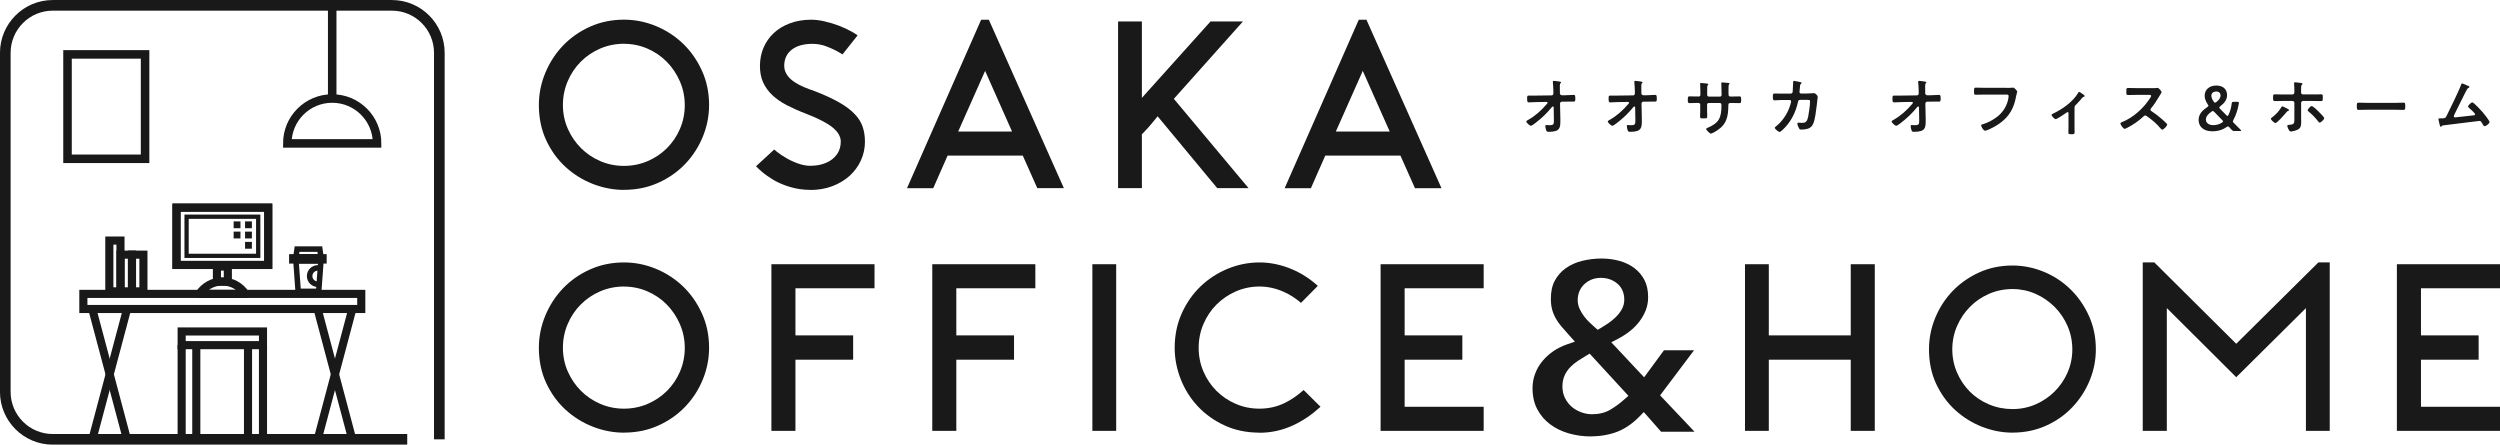 <?xml version="1.0" encoding="UTF-8"?><svg id="_イヤー_2" xmlns="http://www.w3.org/2000/svg" viewBox="0 0 542.81 96.54"><defs><style>.cls-1{fill:#191919;}.cls-2{stroke-width:2.31px;}.cls-2,.cls-3,.cls-4,.cls-5,.cls-6{fill:none;stroke:#191919;}.cls-2,.cls-3,.cls-5,.cls-6{stroke-miterlimit:10;}.cls-3{stroke-width:1.85px;}.cls-4{stroke-linecap:round;stroke-linejoin:round;}.cls-4,.cls-6{stroke-width:1.76px;}.cls-5{stroke-width:1.2px;}</style></defs><g id="_イヤー_1-2"><g><g><path class="cls-1" d="M135.48,41.23c-2.3,0-4.58-.44-6.78-1.3s-4.2-2.11-5.94-3.71c-1.73-1.59-3.14-3.55-4.19-5.82-1.04-2.25-1.57-4.81-1.57-7.6,0-2.4,.47-4.75,1.4-6.98,.93-2.24,2.23-4.24,3.86-5.94,1.63-1.7,3.6-3.08,5.86-4.09,2.24-1.01,4.72-1.52,7.36-1.52,2.36,0,4.69,.46,6.9,1.37,2.22,.91,4.21,2.2,5.91,3.83,1.7,1.63,3.09,3.61,4.12,5.89,1.03,2.26,1.55,4.76,1.55,7.44,0,2.37-.46,4.69-1.37,6.9-.91,2.22-2.2,4.21-3.83,5.91-1.63,1.7-3.6,3.08-5.86,4.09-2.24,1.01-4.74,1.52-7.42,1.52Zm0-31.73c-1.81,0-3.54,.35-5.15,1.04-1.59,.68-3.01,1.64-4.22,2.85-1.21,1.21-2.17,2.64-2.85,4.25-.69,1.61-1.04,3.35-1.04,5.17s.36,3.56,1.07,5.16c.7,1.58,1.66,2.99,2.85,4.18,1.19,1.19,2.6,2.14,4.19,2.83,1.6,.69,3.33,1.04,5.15,1.04s3.55-.35,5.15-1.04c1.59-.68,3-1.63,4.19-2.82,1.19-1.19,2.14-2.6,2.82-4.19,.69-1.6,1.04-3.33,1.04-5.15s-.36-3.56-1.07-5.18c-.7-1.6-1.66-3.03-2.84-4.23-1.19-1.21-2.6-2.17-4.2-2.86-1.6-.69-3.31-1.04-5.09-1.04Z"/><path class="cls-1" d="M175.98,41.23c-1.56,0-3.1-.22-4.56-.67-1.17-.35-2.31-.83-3.38-1.43l-.74-.47c-.92-.58-1.75-1.22-2.46-1.89-.26-.25-.49-.47-.69-.67l3.95-3.64c.16,.14,.33,.29,.52,.44,.62,.5,1.33,.98,2.12,1.43,.79,.46,1.63,.85,2.51,1.16,.94,.34,1.86,.51,2.73,.51,.72,0,1.44-.08,2.16-.25,.74-.17,1.44-.46,2.06-.83,.67-.41,1.23-.96,1.66-1.63,.46-.71,.69-1.58,.69-2.59,0-.51-.16-1.04-.47-1.58-.28-.49-.72-.96-1.33-1.47-.57-.46-1.31-.93-2.28-1.43-.92-.48-2.07-.99-3.43-1.52-1.51-.57-2.92-1.2-4.19-1.85-1.22-.63-2.28-1.37-3.17-2.2-.85-.81-1.52-1.73-1.99-2.76-.46-1.01-.69-2.21-.69-3.58s.26-2.74,.78-3.96c.52-1.21,1.26-2.28,2.22-3.17,.96-.9,2.14-1.61,3.51-2.12,1.38-.52,2.94-.78,4.62-.78,.9,0,1.87,.12,2.9,.36,1.06,.24,2.11,.56,3.12,.94,1,.38,1.95,.83,2.84,1.33,.45,.25,.86,.51,1.22,.77l-3.28,4.13c-.43-.27-.86-.52-1.3-.76-.69-.36-1.46-.7-2.32-1.02-.94-.34-1.92-.51-2.9-.51-1.79,0-3.25,.38-4.32,1.13-1.19,.83-1.82,2.09-1.82,3.62,0,.78,.24,1.5,.71,2.14,.39,.53,.93,1.02,1.58,1.45,.59,.39,1.28,.75,2.04,1.07,.72,.3,1.49,.59,2.29,.86,2.08,.8,3.9,1.64,5.35,2.47,1.4,.8,2.53,1.65,3.36,2.54,.8,.84,1.37,1.75,1.69,2.7,.34,.99,.51,2.09,.51,3.27,0,1.43-.3,2.8-.88,4.07-.59,1.28-1.41,2.4-2.44,3.33-1.04,.94-2.3,1.7-3.75,2.25-1.45,.55-3.06,.83-4.78,.83Z"/><path class="cls-1" d="M225.22,40.85l-3.15-7.06h-16.33l-.32,.74c-.48,1.1-1,2.28-1.57,3.55-.44,.99-.85,1.92-1.22,2.78h-5.7L213.03,4.28h1.67l16.29,36.57h-5.77Zm-17.19-12.29h11.71l-5.85-13.17-5.85,13.17Z"/><path class="cls-1" d="M264.29,40.85l-12.94-15.6-.94,1.15c-.32,.4-.67,.8-1.02,1.21-.35,.4-.72,.79-1.1,1.18l-.36,.36v11.7h-5.17V4.66h5.17V21.25l14.9-16.59h7.04l-15,16.8,16.22,19.39h-6.8Z"/><path class="cls-1" d="M307.22,40.85l-3.15-7.06h-16.33l-.32,.74c-.48,1.1-1,2.28-1.57,3.55-.44,.99-.85,1.92-1.22,2.78h-5.7l16.09-36.57h1.67l16.29,36.57h-5.77Zm-17.19-12.29h11.71l-5.85-13.17-5.85,13.17Z"/><path class="cls-1" d="M135.48,93.94c-2.3,0-4.58-.44-6.78-1.3s-4.2-2.11-5.94-3.71c-1.73-1.59-3.14-3.55-4.19-5.82-1.04-2.25-1.57-4.81-1.57-7.6,0-2.4,.47-4.75,1.4-6.98,.93-2.24,2.23-4.24,3.86-5.94,1.63-1.7,3.6-3.08,5.86-4.09,2.24-1.01,4.72-1.52,7.36-1.52,2.36,0,4.69,.46,6.9,1.37,2.22,.91,4.21,2.2,5.91,3.83,1.7,1.63,3.09,3.61,4.12,5.89,1.03,2.26,1.55,4.76,1.55,7.44,0,2.37-.46,4.69-1.37,6.9-.91,2.22-2.2,4.21-3.83,5.91-1.63,1.7-3.6,3.08-5.86,4.09-2.24,1.01-4.74,1.52-7.42,1.52Zm0-31.73c-1.81,0-3.54,.35-5.15,1.04-1.59,.68-3.01,1.64-4.22,2.85-1.21,1.21-2.17,2.64-2.85,4.25-.69,1.61-1.04,3.35-1.04,5.17s.36,3.56,1.07,5.16c.7,1.58,1.66,2.99,2.85,4.18,1.19,1.19,2.6,2.14,4.19,2.83,1.6,.69,3.33,1.04,5.15,1.04s3.55-.35,5.15-1.04c1.59-.68,3-1.63,4.19-2.82,1.19-1.19,2.14-2.6,2.82-4.19,.69-1.6,1.04-3.33,1.04-5.15s-.36-3.56-1.07-5.18c-.7-1.6-1.66-3.03-2.84-4.23-1.19-1.21-2.6-2.17-4.2-2.86-1.6-.69-3.31-1.04-5.09-1.04Z"/><polygon class="cls-1" points="167.49 93.55 167.49 57.37 189.88 57.37 189.88 62.59 172.71 62.59 172.71 72.82 185.24 72.82 185.24 78.1 172.71 78.1 172.71 93.55 167.49 93.55"/><polygon class="cls-1" points="202.42 93.55 202.42 57.37 224.8 57.37 224.8 62.59 207.64 62.59 207.64 72.82 220.17 72.82 220.17 78.1 207.64 78.1 207.64 93.55 202.42 93.55"/><rect class="cls-1" x="237.18" y="57.37" width="5.17" height="36.18"/><path class="cls-1" d="M273.48,93.94c-2.79,0-5.35-.53-7.6-1.57-2.27-1.05-4.23-2.45-5.83-4.17-1.6-1.72-2.84-3.7-3.7-5.9-.86-2.2-1.3-4.48-1.3-6.78,0-2.68,.51-5.19,1.52-7.45,1.02-2.27,2.39-4.25,4.09-5.88,1.7-1.63,3.69-2.92,5.91-3.84,2.22-.91,4.54-1.37,6.9-1.37s4.8,.51,7.16,1.53c2,.86,3.85,2.06,5.5,3.56l-3.65,3.69c-1.15-.99-2.41-1.8-3.74-2.39-1.72-.77-3.49-1.16-5.27-1.16s-3.55,.36-5.16,1.07c-1.58,.7-2.99,1.66-4.18,2.85-1.19,1.19-2.14,2.61-2.83,4.22-.69,1.61-1.04,3.35-1.04,5.17s.35,3.55,1.04,5.15c.68,1.59,1.63,3,2.82,4.19,1.19,1.19,2.6,2.14,4.19,2.83,1.6,.69,3.33,1.04,5.15,1.04,2.03,0,3.93-.44,5.66-1.32,1.35-.68,2.67-1.6,3.93-2.73l3.67,3.64c-1.81,1.66-3.76,2.99-5.81,3.96-2.34,1.11-4.85,1.68-7.45,1.68Z"/><polygon class="cls-1" points="299.76 93.55 299.76 57.37 322.14 57.37 322.14 62.59 304.98 62.59 304.98 72.82 317.51 72.82 317.51 78.1 304.98 78.1 304.98 88.32 322.14 88.32 322.14 93.55 299.76 93.55"/><path class="cls-1" d="M345.38,94.76c-1.64,0-3.25-.23-4.79-.67-1.51-.44-2.87-1.1-4.05-1.99-1.15-.86-2.08-1.96-2.77-3.26-.68-1.29-1.02-2.82-1.02-4.56,0-1.1,.19-2.15,.56-3.13,.37-.99,.9-1.91,1.57-2.72,.68-.82,1.47-1.55,2.37-2.17,.9-.62,1.9-1.11,2.96-1.48l1.74-.6-1.23-1.37c-.62-.69-1.19-1.34-1.72-1.96-.48-.56-.9-1.16-1.24-1.79-.34-.61-.6-1.26-.77-1.92-.18-.67-.26-1.44-.26-2.29,0-1.55,.29-2.88,.87-3.94,.59-1.08,1.38-1.98,2.37-2.68,1.01-.72,2.19-1.25,3.51-1.58,1.37-.34,2.79-.52,4.23-.52s2.72,.18,3.97,.53c1.21,.34,2.29,.87,3.21,1.57,.9,.68,1.63,1.54,2.16,2.57,.53,1.01,.8,2.26,.8,3.71,0,1.02-.17,1.97-.5,2.81-.34,.88-.81,1.72-1.4,2.49-.6,.78-1.29,1.49-2.08,2.1-.8,.63-1.67,1.19-2.59,1.67l-1.43,.74,7.13,7.6,4.31-5.87h6.53l-7.37,9.79,7.48,7.9h-7.26l-3.76-4.27-.92,.94c-1.49,1.53-3.1,2.64-4.79,3.31-1.71,.67-3.66,1.02-5.81,1.02Zm-1.07-17.48c-.57,.34-1.12,.69-1.67,1.05-.6,.39-1.15,.83-1.63,1.32-.52,.52-.95,1.13-1.27,1.81-.33,.71-.5,1.53-.5,2.45s.19,1.78,.57,2.54c.37,.73,.86,1.36,1.46,1.88,.58,.5,1.27,.89,2.05,1.18,.77,.29,1.57,.43,2.38,.43,1.5,0,2.83-.33,3.96-1,1-.59,2-1.32,2.97-2.18l.94-.82-8.42-9.16-.85,.51Zm3.28-16.95c-1.37,0-2.56,.44-3.52,1.31-1,.9-1.51,2.1-1.51,3.56,0,.66,.15,1.31,.45,1.94,.25,.53,.56,1.04,.92,1.52,.35,.47,.75,.93,1.19,1.34,.4,.38,.77,.72,1.11,1.02l.66,.59,.76-.44c.46-.27,.96-.59,1.51-.96,.57-.39,1.11-.82,1.59-1.29,.51-.49,.96-1.04,1.31-1.64,.41-.69,.61-1.43,.61-2.2,0-1.5-.55-2.74-1.59-3.57-.97-.78-2.15-1.18-3.5-1.18Z"/><polygon class="cls-1" points="401.84 93.55 401.84 78.1 384.05 78.1 384.05 93.55 378.88 93.55 378.88 57.37 384.05 57.37 384.05 72.82 401.84 72.82 401.84 57.37 407.06 57.37 407.06 93.55 401.84 93.55"/><path class="cls-1" d="M436.98,93.94c-2.26,0-4.5-.44-6.67-1.29-2.17-.86-4.13-2.09-5.83-3.65-1.69-1.56-3.07-3.47-4.11-5.69-1.02-2.2-1.54-4.71-1.54-7.46,0-2.37,.46-4.68,1.37-6.87,.91-2.2,2.19-4.16,3.8-5.83,1.61-1.66,3.55-3.01,5.75-4.01,2.18-.99,4.61-1.49,7.22-1.49,2.29,0,4.56,.45,6.74,1.34,2.18,.89,4.13,2.16,5.79,3.78,1.67,1.61,3.03,3.56,4.04,5.78,1.01,2.2,1.52,4.66,1.52,7.3,0,2.33-.45,4.6-1.34,6.76-.9,2.17-2.16,4.12-3.76,5.8-1.59,1.68-3.52,3.04-5.74,4.03-2.2,.99-4.64,1.49-7.25,1.49Zm0-31.18c-1.81,0-3.54,.35-5.12,1.04-1.57,.69-2.97,1.64-4.14,2.83-1.17,1.19-2.11,2.58-2.79,4.15-.69,1.58-1.04,3.29-1.04,5.07s.35,3.49,1.04,5.07c.68,1.57,1.62,2.96,2.79,4.13,1.17,1.17,2.58,2.11,4.17,2.77,1.59,.67,3.3,1,5.08,1s3.48-.35,5.05-1.04c1.55-.68,2.93-1.62,4.1-2.79,1.17-1.17,2.11-2.54,2.79-4.09,.69-1.57,1.04-3.26,1.04-5.05s-.35-3.48-1.04-5.07c-.68-1.57-1.63-2.97-2.82-4.16-1.19-1.19-2.57-2.13-4.12-2.82-1.57-.69-3.25-1.04-4.99-1.04Z"/><polygon class="cls-1" points="500.67 93.55 500.67 66.9 485.54 81.9 470.47 66.89 470.47 93.55 465.24 93.55 465.24 56.98 467.76 56.98 485.54 74.64 503.37 56.98 505.84 56.98 505.84 93.55 500.67 93.55"/><polygon class="cls-1" points="520.42 93.55 520.42 57.37 542.81 57.37 542.81 62.59 525.65 62.59 525.65 72.82 538.17 72.82 538.17 78.1 525.65 78.1 525.65 88.32 542.81 88.32 542.81 93.55 520.42 93.55"/></g><rect class="cls-6" x="18.1" y="63.81" width="60.34" height="3.28"/><g><rect class="cls-6" x="38.32" y="45.08" width="19.92" height="12.45"/><rect class="cls-6" x="38.32" y="45.08" width="19.92" height="12.45"/><path class="cls-1" d="M55.6,47.52v7.57h-14.63v-7.57h14.63m.93-.93h-16.48v9.42h16.48v-9.42h0Z"/><rect class="cls-6" x="47.1" y="57.88" width="2.37" height="3.28"/><path class="cls-4" d="M53.27,63.81c-1.07-1.62-2.9-2.69-4.99-2.69s-3.92,1.07-4.99,2.69h9.97Z"/></g><g><line class="cls-6" x1="27.59" y1="67.1" x2="20.04" y2="95.45"/><line class="cls-6" x1="20.04" y1="67.1" x2="27.59" y2="95.45"/><line class="cls-6" x1="76.5" y1="67.1" x2="68.96" y2="95.45"/><line class="cls-6" x1="68.96" y1="67.1" x2="76.5" y2="95.45"/></g><g><line class="cls-3" x1="72.13" y1="1.16" x2="72.13" y2="21.39"/><path class="cls-3" d="M81.88,31.14c0-5.38-4.36-9.75-9.75-9.75s-9.75,4.36-9.75,9.75h19.5Z"/></g><rect class="cls-3" x="14.66" y="11.81" width="16.84" height="22.67"/><path class="cls-2" d="M88.42,95.39H11.46c-5.69,0-10.31-4.61-10.31-10.31V11.46C1.16,5.77,5.77,1.16,11.46,1.16H85.08c5.69,0,10.31,4.61,10.31,10.31V95.39"/><g><rect class="cls-6" x="39.44" y="71.97" width="17.66" height="2.97"/><line class="cls-6" x1="39.44" y1="74.94" x2="39.44" y2="96.04"/><line class="cls-6" x1="42.62" y1="74.94" x2="42.62" y2="96.04"/><line class="cls-6" x1="53.85" y1="74.94" x2="53.85" y2="96.04"/><line class="cls-6" x1="57.1" y1="74.94" x2="57.1" y2="96.04"/></g><g><polygon class="cls-5" points="69.68 56.63 64.26 56.63 64.74 63.26 69.2 63.26 69.68 56.63"/><rect class="cls-5" x="63.37" y="55.78" width="6.96" height=".85"/><polygon class="cls-5" points="69.44 54.08 64.5 54.08 64.26 55.78 69.68 55.78 69.44 54.08"/><path class="cls-5" d="M69.47,61.65c-.15,.04-.31,.06-.47,.06-.98,0-1.77-.79-1.77-1.77s.79-1.77,1.77-1.77c.24,0,.48,.05,.69,.14"/></g><rect class="cls-1" x="53.21" y="48.07" width="1.48" height="1.48"/><rect class="cls-1" x="53.21" y="50.29" width="1.48" height="1.48"/><rect class="cls-1" x="53.21" y="52.52" width="1.48" height="1.48"/><rect class="cls-1" x="50.73" y="48.07" width="1.48" height="1.48"/><rect class="cls-1" x="50.73" y="50.29" width="1.48" height="1.48"/><rect class="cls-6" x="23.74" y="52.23" width="2.42" height="11.03"/><rect class="cls-6" x="26.17" y="55.29" width="2.49" height="7.97"/><rect class="cls-6" x="28.65" y="55.29" width="2.49" height="7.97"/><g><path class="cls-1" d="M336.87,20.72c.23,0,.41-.19,.41-.41v-.47c-.03-.52-.04-1.45-.11-1.92-.01-.06-.01-.12-.01-.19,0-.14,.1-.17,.22-.17,.3,0,.84,.1,1.16,.14,.32,.05,.4,.08,.4,.19,0,.06-.04,.11-.08,.15-.15,.17-.18,.19-.18,.58s0,.8,.01,1.2v.46c.03,.23,.21,.4,.44,.4h.73c.48-.03,1.61-.08,1.82-.08,.3,0,.36,.11,.36,.84,0,.51-.03,.62-.43,.62h-.76c-.32,0-.65,.01-.97,.01h-.75c-.22,.01-.41,.18-.41,.41l.07,3.21v.57c0,1.48-.07,2.36-2.52,2.36-.3,0-.46-.04-.55-.33-.1-.26-.19-.65-.19-.92,0-.14,.06-.22,.19-.22,.01,0,.43,.03,.75,.03,.91,0,.91-.28,.91-1.01v-.35l-.04-2.52c-.01-.08-.06-.18-.17-.18-.1,0-.15,.05-.21,.12-1.12,1.37-2.25,2.46-3.71,3.56-.28,.21-.7,.51-.85,.51-.26,0-1.01-.66-1.01-.94,0-.12,.33-.3,.46-.37,1.54-.87,2.9-2.12,4.04-3.46,.06-.07,.12-.15,.12-.24,0-.07-.03-.17-.21-.17l-2.11,.03c-.52,0-1.45,.07-1.74,.07s-.37-.15-.37-.69c0-.65-.03-.79,.39-.79,.32,0,.63,.01,.95,.01,.25,0,.5-.01,.76-.01l3.19-.04Z"/><path class="cls-1" d="M354.56,20.72c.23,0,.41-.19,.41-.41v-.47c-.03-.52-.04-1.45-.11-1.92-.01-.06-.01-.12-.01-.19,0-.14,.1-.17,.22-.17,.3,0,.84,.1,1.16,.14,.32,.05,.4,.08,.4,.19,0,.06-.04,.11-.08,.15-.15,.17-.18,.19-.18,.58s0,.8,.01,1.2v.46c.03,.23,.21,.4,.44,.4h.73c.48-.03,1.61-.08,1.82-.08,.3,0,.36,.11,.36,.84,0,.51-.03,.62-.43,.62h-.76c-.32,0-.65,.01-.97,.01h-.75c-.22,.01-.41,.18-.41,.41l.07,3.21v.57c0,1.48-.07,2.36-2.52,2.36-.3,0-.46-.04-.55-.33-.1-.26-.19-.65-.19-.92,0-.14,.06-.22,.19-.22,.01,0,.43,.03,.75,.03,.91,0,.91-.28,.91-1.01v-.35l-.04-2.52c-.01-.08-.06-.18-.17-.18-.1,0-.15,.05-.21,.12-1.12,1.37-2.25,2.46-3.71,3.56-.28,.21-.7,.51-.85,.51-.26,0-1.01-.66-1.01-.94,0-.12,.33-.3,.46-.37,1.54-.87,2.9-2.12,4.04-3.46,.06-.07,.12-.15,.12-.24,0-.07-.03-.17-.21-.17l-2.11,.03c-.52,0-1.45,.07-1.74,.07s-.37-.15-.37-.69c0-.65-.03-.79,.39-.79,.32,0,.63,.01,.95,.01,.25,0,.5-.01,.76-.01l3.19-.04Z"/><path class="cls-1" d="M368.72,20.97c.22,0,.47-.08,.47-.34v-.94c0-.77-.06-1.5-.06-1.52,0-.1,.04-.14,.14-.14,.34,0,.58,.03,1.02,.07,.34,.03,.63,.07,.63,.19,0,.06-.06,.11-.08,.14-.18,.22-.17,.33-.17,1.23v.95c0,.19,.15,.36,.36,.36h2.43c.19,0,.34-.12,.34-.4,0-.5-.03-1.93-.06-2.34,0-.06-.01-.11-.01-.17,0-.1,.08-.17,.18-.17,.19,0,.97,.08,1.19,.1,.23,.03,.43,.03,.43,.15,0,.07-.06,.12-.15,.22-.07,.08-.08,.69-.08,1.16v.52c0,.14,.01,.28,.01,.41v.08c0,.28,.12,.43,.4,.43h.37c.43,0,1.34-.03,1.63-.03,.25,0,.34,.11,.34,.65,0,.69-.04,.81-.39,.81-.54,0-1.06-.03-1.59-.03h-.37c-.43,0-.43,.29-.43,.47-.04,2.4-.28,4.07-2.43,5.49-.22,.15-1.15,.7-1.38,.7-.21,0-1.01-.79-1.01-1.01,0-.11,.12-.18,.22-.22,2.62-1.09,3.1-2.23,3.1-4.99,0-.23-.1-.44-.36-.44h-2.4c-.19,0-.36,.15-.36,.34v1.31c0,.39,.03,.76,.03,1.14,0,.61-.07,.55-.9,.55-.48,0-.65,.01-.65-.35,0-.44,.03-.88,.03-1.32v-1.32c0-.21-.18-.36-.37-.36h-.43c-.54,0-1.09,.04-1.54,.04-.34,0-.36-.29-.36-.63,0-.66,.01-.84,.35-.84,.4,0,1.02,.03,1.56,.03h.33Z"/><path class="cls-1" d="M388.82,20.32c.21,0,.37-.15,.41-.36,.03-.28,.1-1.75,.11-2.08,0-.14-.01-.32,.18-.32,.08,0,1.3,.23,1.43,.28,.08,.01,.21,.05,.21,.15,0,.08-.1,.18-.15,.24-.17,.15-.15,.17-.19,.59-.03,.19-.11,1.02-.11,1.16,0,.19,.14,.32,.33,.32h1.32c.4-.01,1.5-.07,1.52-.07,.3,0,.79,.52,.79,.8,0,.14-.19,1.67-.22,1.93-.14,1.06-.34,2.98-.77,3.92-.37,.81-.94,1.08-1.79,1.2-.26,.04-.55,.05-.8,.05-.28,0-.36-.05-.48-.28s-.36-.73-.36-.97c0-.15,.08-.25,.25-.25,.14,0,.46,.05,.79,.05,.81,0,1.1-.37,1.31-1.35,.15-.73,.41-2.58,.41-3.3,0-.37-.19-.34-.81-.34h-1.39c-.35,.01-.4,.3-.44,.51-.44,2.01-1.31,3.83-2.7,5.37-.19,.21-1.02,1.08-1.27,1.08-.26,0-1.05-.65-1.05-.9,0-.11,.11-.18,.19-.25,1.34-1.05,2.41-2.57,2.99-4.17,.1-.26,.36-1.09,.36-1.32,0-.17-.12-.29-.29-.29h-1.95c-.37,.01-1.2,.07-1.38,.07-.3,0-.34-.22-.34-.76,0-.59,.03-.72,.33-.72,.46,0,.92,.01,1.38,.01h2.19Z"/><path class="cls-1" d="M416.19,20.72c.23,0,.41-.19,.41-.41v-.47c-.03-.52-.04-1.45-.11-1.92-.01-.06-.01-.12-.01-.19,0-.14,.1-.17,.22-.17,.3,0,.84,.1,1.16,.14,.32,.05,.4,.08,.4,.19,0,.06-.04,.11-.08,.15-.15,.17-.18,.19-.18,.58s0,.8,.01,1.2v.46c.03,.23,.21,.4,.44,.4h.73c.48-.03,1.61-.08,1.82-.08,.3,0,.36,.11,.36,.84,0,.51-.03,.62-.43,.62h-.76c-.32,0-.65,.01-.97,.01h-.75c-.22,.01-.41,.18-.41,.41l.07,3.21v.57c0,1.48-.07,2.36-2.52,2.36-.3,0-.46-.04-.55-.33-.1-.26-.19-.65-.19-.92,0-.14,.06-.22,.19-.22,.01,0,.43,.03,.75,.03,.91,0,.91-.28,.91-1.01v-.35l-.04-2.52c-.01-.08-.06-.18-.17-.18-.1,0-.15,.05-.21,.12-1.12,1.37-2.25,2.46-3.71,3.56-.28,.21-.7,.51-.85,.51-.26,0-1.01-.66-1.01-.94,0-.12,.33-.3,.46-.37,1.54-.87,2.9-2.12,4.04-3.46,.06-.07,.12-.15,.12-.24,0-.07-.03-.17-.21-.17l-2.11,.03c-.52,0-1.45,.07-1.74,.07s-.37-.15-.37-.69c0-.65-.03-.79,.39-.79,.32,0,.63,.01,.95,.01,.25,0,.5-.01,.76-.01l3.19-.04Z"/><path class="cls-1" d="M435.59,19.08c.29,0,.97,0,1.24-.03,.06,0,.21-.03,.25-.03,.33,0,.92,.75,.92,.88s-.12,.29-.23,.88c-.47,2.66-1.45,4.5-3.68,6.07-.8,.55-1.74,1.06-2.65,1.41-.14,.06-.32,.12-.46,.12-.33,0-.83-.92-.83-1.15,0-.15,.12-.19,.25-.22,1.2-.32,2.5-1.05,3.43-1.82,1.21-1.01,2.06-2.47,2.26-4.03,.01-.08,.03-.25,.03-.33,0-.26-.23-.29-.48-.29h-4.9c-.58,0-1.15,.03-1.72,.03-.43,0-.41-.12-.41-.75s-.01-.79,.37-.79c.59,0,1.19,.03,1.78,.03h4.83Z"/><path class="cls-1" d="M450.42,27.39c0,.47,.03,.92,.03,1.39,0,.34-.29,.37-.55,.37-.77,0-.81-.07-.81-.44,0-.43,.03-.87,.03-1.3v-2.86c0-.07-.03-.21-.17-.21-.12,0-.26,.12-.36,.19-.3,.22-1.99,1.34-2.26,1.34-.23,0-.88-.66-.88-.91,0-.15,.17-.22,.32-.29,2-.94,4.28-2.55,5.42-4.46,.07-.11,.12-.25,.23-.25,.17,0,.66,.37,.81,.48,.14,.08,.39,.23,.39,.41,0,.11-.1,.15-.19,.17-.21,.06-.26,.14-.4,.3-.36,.46-.83,.96-1.24,1.38-.29,.28-.36,.34-.36,.76v3.9Z"/><path class="cls-1" d="M467.57,19.14c.22,0,.46,0,.59-.03,.08,0,.22-.03,.3-.03,.29,0,.88,.76,.88,.94,0,.07-.15,.29-.3,.54-.08,.12-.17,.26-.22,.36-.55,.92-1.1,1.79-1.79,2.62-.07,.08-.11,.15-.11,.26,0,.17,.08,.25,.21,.33,.76,.5,1.64,1.17,2.33,1.78,.33,.29,.68,.61,.99,.94,.06,.05,.1,.11,.1,.19,0,.29-.76,1.1-1.05,1.1-.15,0-.25-.1-.35-.21-.99-1.19-1.82-1.85-3.05-2.73-.11-.08-.19-.12-.32-.12-.18,0-.3,.14-.41,.23-1.02,.95-2.21,1.78-3.45,2.41-.12,.07-.48,.26-.61,.26-.29,0-.92-.92-.92-1.17,0-.17,.17-.23,.29-.28,2.44-.94,4.76-3.05,6.15-5.23,.07-.11,.23-.35,.23-.47,0-.21-.19-.23-.4-.23h-2.86c-.59,0-1.19,.03-1.78,.03-.37,0-.34-.21-.34-.84,0-.48-.01-.69,.33-.69,.59,0,1.19,.03,1.79,.03h3.75Z"/><path class="cls-1" d="M485.17,28.44c-.36,0-.44-.05-.69-.32l-.41-.46c-.14-.14-.22-.21-.32-.21-.08,0-.18,.04-.32,.14-.98,.7-2.08,.92-3.08,.92-2.06,0-2.98-1.15-2.98-2.47s.9-2.12,1.88-2.79c.17-.11,.25-.19,.25-.28s-.04-.17-.14-.29c-.41-.62-.68-1.25-.68-1.9,0-1.28,.99-2.21,2.54-2.21,1.66,0,2.33,1.02,2.33,2.07s-.65,1.81-1.48,2.43c-.14,.11-.21,.19-.21,.28,0,.07,.06,.15,.17,.28l1.35,1.37c.11,.11,.19,.18,.26,.18s.14-.08,.22-.25c.33-.66,.58-1.48,.69-2.41,.04-.36,.11-.41,.47-.41h.73c.26,0,.36,.04,.37,.21,0,.06-.01,.15-.03,.24-.25,1.43-.68,2.58-1.17,3.49-.07,.14-.11,.23-.11,.32,0,.1,.07,.19,.21,.33,.5,.51,.95,.98,1.45,1.46,.1,.1,.14,.17,.14,.21,0,.06-.1,.08-.26,.08h-1.19Zm-4.7-4.33c-.1,0-.18,.04-.32,.14-.68,.5-1.2,1.02-1.2,1.72,0,.65,.58,1.2,1.57,1.2,.65,0,1.34-.15,1.94-.55,.15-.1,.22-.17,.22-.25s-.06-.17-.17-.28l-1.74-1.79c-.14-.14-.22-.19-.32-.19Zm.7-4.24c-.57,0-1.03,.32-1.03,.92,0,.37,.17,.79,.51,1.27,.11,.15,.19,.23,.29,.23,.08,0,.17-.05,.29-.15,.52-.4,.9-.84,.9-1.42,0-.52-.37-.86-.95-.86Z"/><path class="cls-1" d="M496.4,23.47c.15,.08,.61,.29,.61,.44,0,.1-.11,.14-.19,.17-.19,.07-.21,.1-.39,.3-.33,.4-1.99,2.33-2.39,2.33-.22,0-.97-.65-.97-.92,0-.14,.18-.25,.29-.33,.7-.51,1.49-1.34,1.93-2.11,.04-.1,.12-.26,.25-.26,.14,0,.7,.3,.86,.39Zm1.37-2.97c.29,0,.39-.21,.39-.46v-.21c0-.54,0-1.06-.06-1.6-.01-.06-.01-.11-.01-.17,0-.17,.11-.19,.25-.19,.25,0,1.01,.11,1.28,.15,.1,.01,.3,.04,.3,.17,0,.1-.04,.11-.12,.21-.17,.18-.17,.39-.17,.62,0,.29-.01,.58-.01,.87v.15c0,.33,.19,.46,.39,.46h3.19c.26,0,.55-.03,.79-.03,.36,0,.34,.19,.34,.72,0,.55,.01,.76-.37,.76-.59,0-1.19-.03-1.78-.03h-2.14c-.22,0-.41,.18-.41,.41v3.23c0,.26,.01,.54,.01,.81,0,.75,0,1.41-.77,1.78-.37,.18-1.08,.4-1.49,.4-.21,0-.3-.11-.54-.58-.08-.15-.22-.48-.22-.65,0-.22,.32-.21,.48-.22,1.15-.08,1.06-.46,1.06-1.5v-3.27c0-.23-.18-.41-.41-.41h-2.12c-.58,0-1.15,.03-1.72,.03-.37,0-.37-.23-.37-.7,0-.58-.01-.77,.34-.77,.4,0,1.19,.03,1.75,.03h2.15Zm5.7,3.78c.22,.21,1.17,1.13,1.17,1.39,0,.28-.73,.95-.97,.95-.15,0-.28-.18-.36-.29-.68-.86-1.2-1.39-2.04-2.1-.1-.07-.22-.17-.22-.29,0-.21,.58-.9,.86-.9,.34,0,1.3,.97,1.56,1.23Z"/><path class="cls-1" d="M520.14,22.33c.63,0,1.53-.04,1.71-.04,.37,0,.39,.11,.39,.87,0,.44-.01,.7-.37,.7-.58,0-1.16-.03-1.72-.03h-6.34c-.57,0-1.15,.03-1.72,.03-.36,0-.37-.26-.37-.69,0-.77,.03-.88,.39-.88,.18,0,1.13,.04,1.71,.04h6.34Z"/><path class="cls-1" d="M535.83,18.6c.1,.05,.36,.15,.36,.28,0,.08-.1,.14-.17,.17-.3,.14-.37,.34-.73,1.02-.83,1.59-1.57,3.21-2.39,4.81-.04,.1-.12,.25-.12,.36,0,.14,.11,.25,.25,.25,.1,0,.32-.03,.41-.04,1.2-.12,2.39-.25,3.57-.4,.15-.01,.39-.03,.39-.23,0-.25-1.05-1.16-1.28-1.37-.1-.1-.25-.21-.25-.34,0-.22,.68-.88,.92-.88,.34,0,1.99,1.82,2.29,2.17,.25,.3,1.46,1.79,1.46,2.1,0,.33-.77,.9-1.08,.9-.17,0-.28-.21-.34-.34-.36-.58-.47-.81-.76-.81-.04,0-6.84,.84-7.61,.94-.47,.06-.47,.03-.62,.23-.04,.06-.08,.11-.17,.11-.17,0-.26-.41-.37-.94-.03-.17-.06-.33-.11-.51-.01-.07-.04-.14-.04-.21,0-.15,.12-.17,.3-.17h.23c.94,0,.98-.06,1.19-.44,.51-.97,2.94-6,3.2-6.86,.04-.11,.08-.28,.23-.28,.17,0,1.02,.4,1.23,.5Z"/></g></g></g></svg>